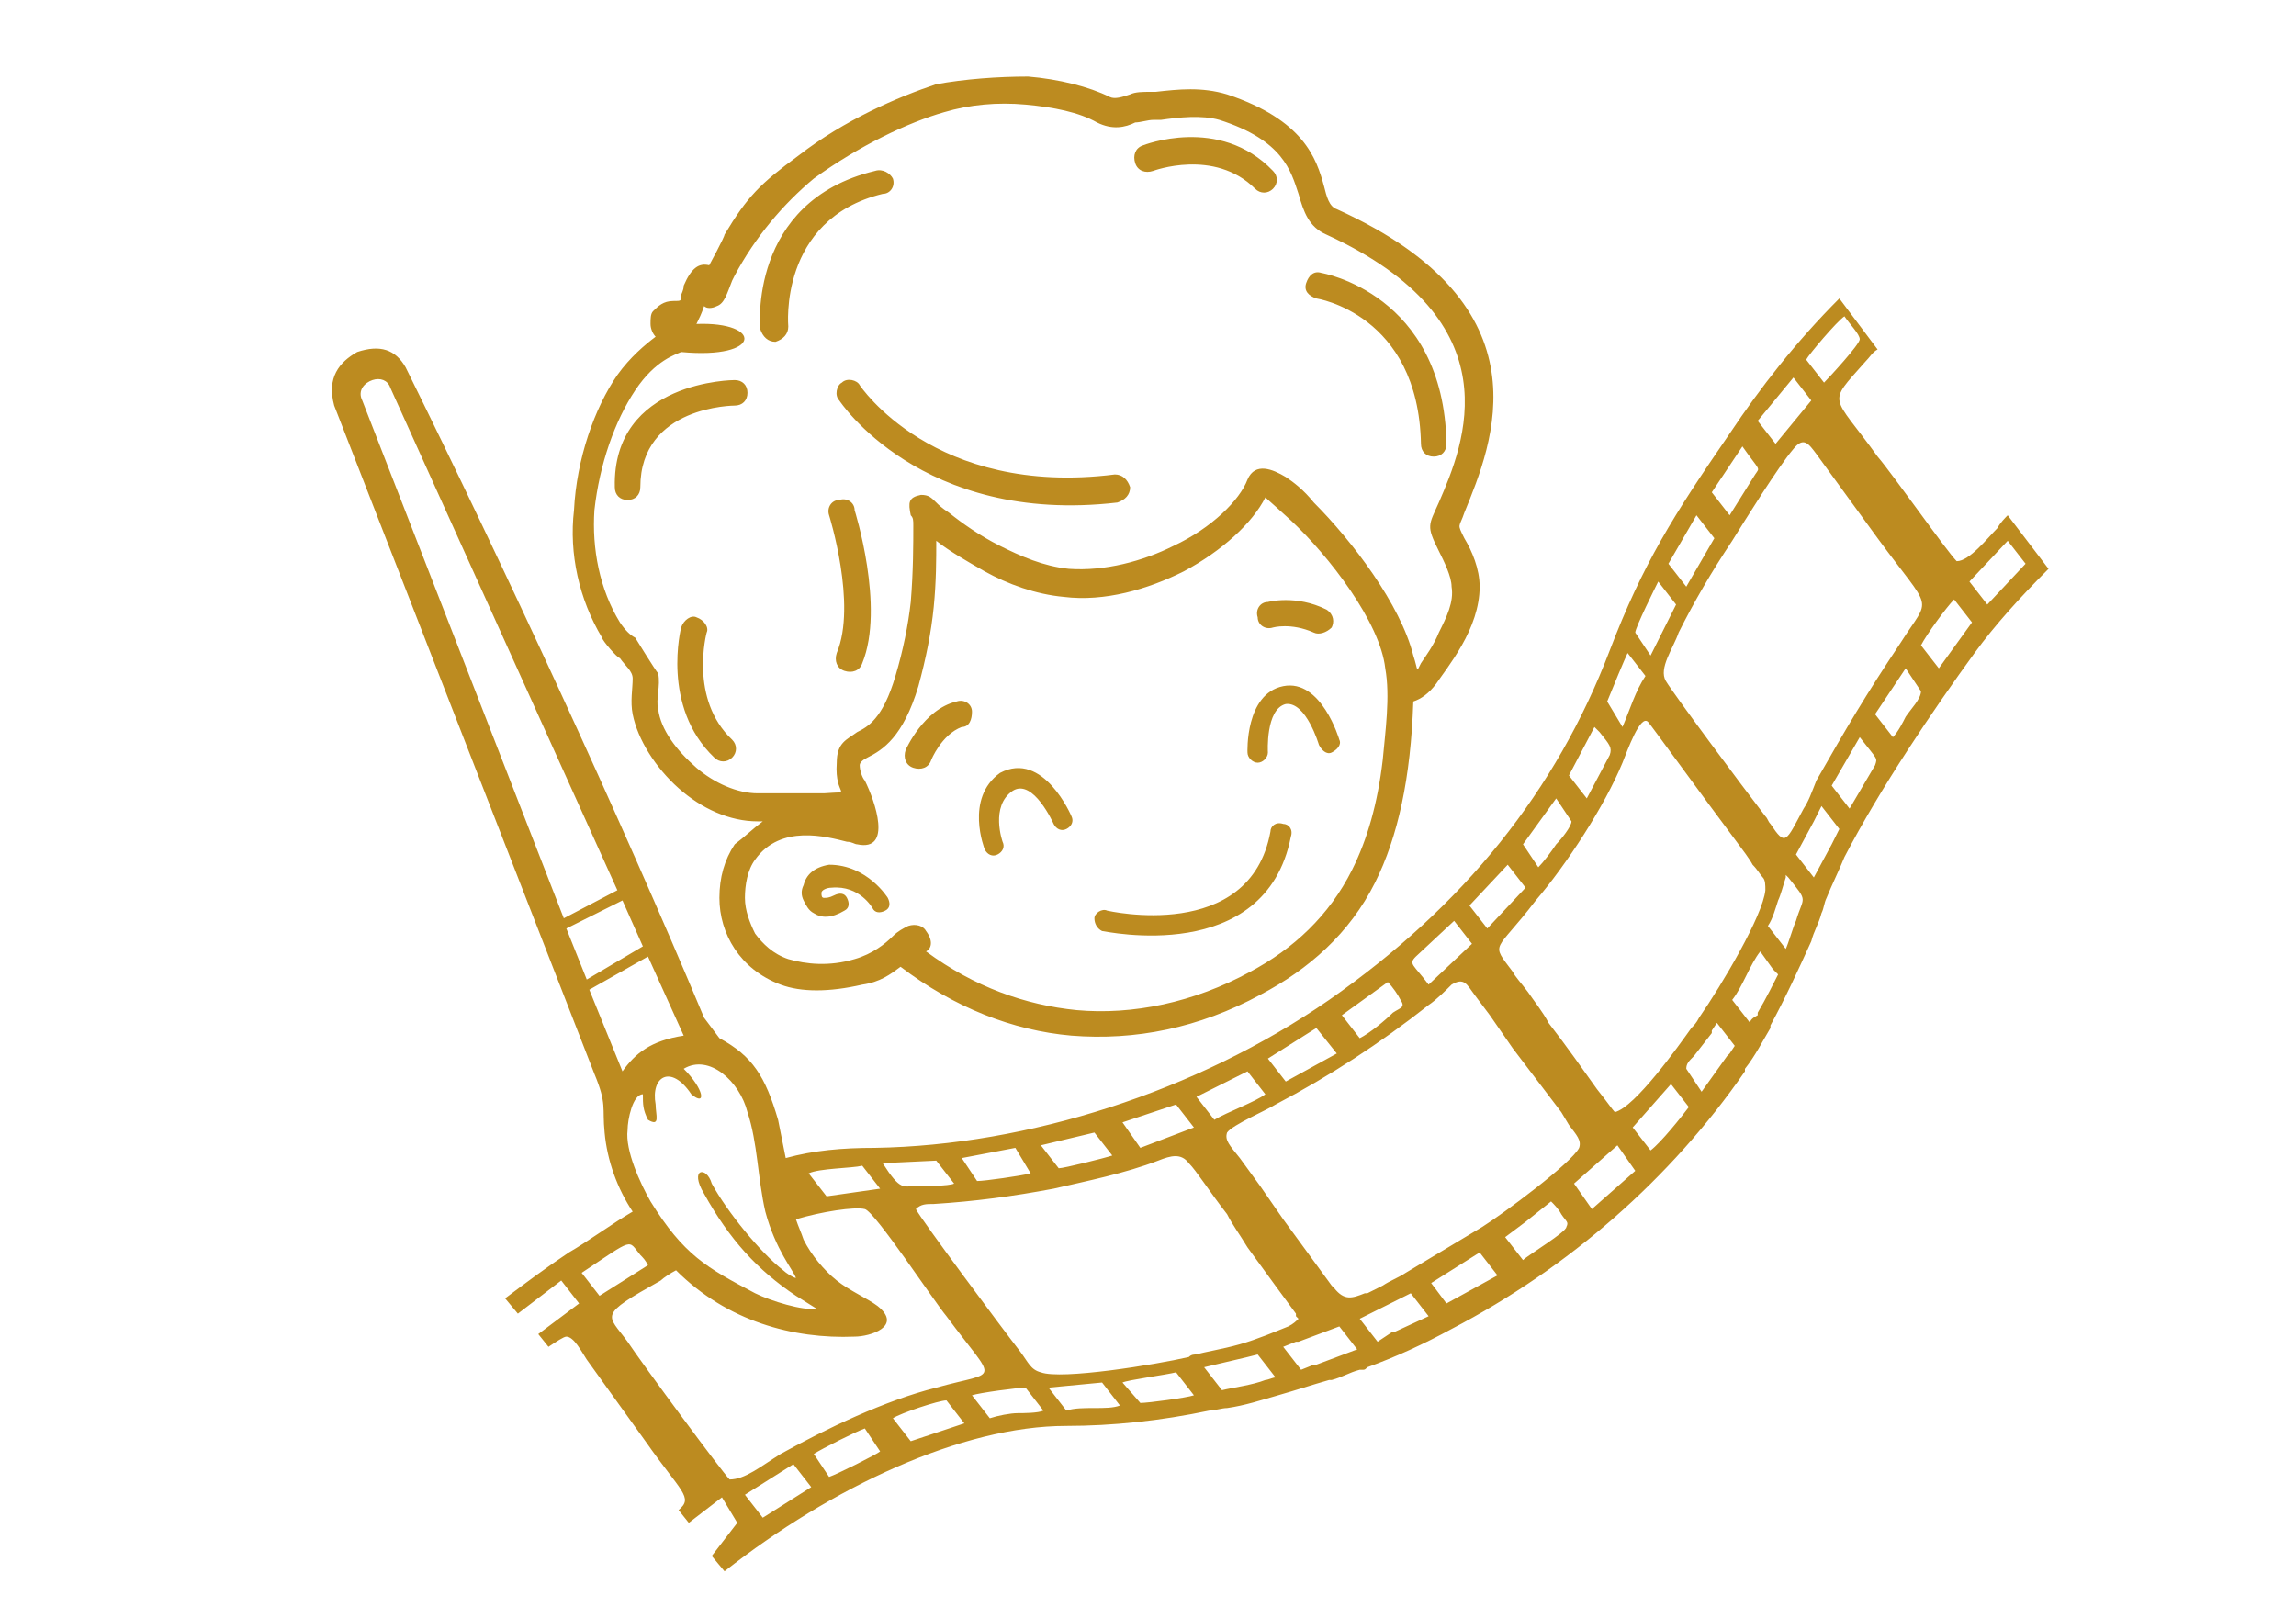 <?xml version="1.0" encoding="utf-8"?>
<!-- Generator: Adobe Illustrator 23.0.5, SVG Export Plug-In . SVG Version: 6.00 Build 0)  -->
<svg version="1.1" id="Layer_1" xmlns="http://www.w3.org/2000/svg" xmlns:xlink="http://www.w3.org/1999/xlink" x="0px" y="0px"
	 viewBox="0 0 90 63" style="enable-background:new 0 0 90 63;" xml:space="preserve">
<style type="text/css">
	.st0{fill:#BC8B20;}
</style>
<path class="st0" d="M36.3,37.3c1.9,1.4,3.9,2.1,5.9,2.3c2.2,0.2,4.6-0.3,6.8-1.5c1.7-0.9,3.1-2.2,4-4c0.6-1.2,1-2.6,1.2-4.3
	c0.1-1.1,0.3-2.5,0.1-3.6c-0.2-1.8-2.2-4.4-3.7-5.8c-0.1-0.1-1-0.9-1-0.9c-0.5,1-1.7,2.1-3.2,2.9c-1.4,0.7-3.1,1.2-4.7,1
	c-1.1-0.1-2.2-0.5-3.1-1c-0.7-0.4-1.4-0.8-1.9-1.2c0,0.7,0,1.6-0.1,2.6s-0.3,2-0.6,3.1c-0.6,2-1.4,2.5-2,2.8
	c-0.2,0.1-0.3,0.2-0.3,0.3c0,0.2,0.1,0.5,0.2,0.6c0.4,0.8,1.1,2.8-0.3,2.5c-0.1,0-0.2-0.1-0.4-0.1c-0.8-0.2-2.6-0.7-3.6,0.7
	c-0.3,0.4-0.4,1-0.4,1.5s0.2,1,0.4,1.4c0.3,0.4,0.7,0.8,1.3,1c0.7,0.2,1.6,0.3,2.6,0c0.7-0.2,1.2-0.6,1.5-0.9
	c0.2-0.2,0.4-0.3,0.6-0.4c0.3-0.1,0.6,0,0.7,0.2C36.6,36.9,36.5,37.2,36.3,37.3z M49.4,46.5l-0.8-1.1c-0.4-0.5-0.6-0.7-0.5-1
	c0.2-0.3,1.6-0.9,1.9-1.1c2.1-1.1,4.1-2.4,6-3.9c0.3-0.2,0.7-0.6,0.9-0.8c0.5-0.3,0.6,0,0.9,0.4l0.6,0.8l0.9,1.3l1.9,2.5l0.3,0.5
	c0.3,0.4,0.5,0.6,0.4,0.9c-0.3,0.6-3,2.6-3.8,3.1c-1,0.6-2,1.2-3,1.8c-0.3,0.2-0.6,0.3-0.9,0.5c-0.2,0.1-0.4,0.2-0.6,0.3
	c0,0,0,0-0.1,0c-0.5,0.2-0.8,0.3-1.2-0.2l-0.1-0.1l0,0l-1.9-2.6L49.4,46.5z M28.2,40.7l-0.6-0.8c-3.3-7.9-7.9-17.8-11.7-25.5
	c-0.4-0.7-1-0.9-1.9-0.6c-0.7,0.4-1.2,1-0.9,2.1l10.2,26.2c0.5,1.2,0.3,1.3,0.4,2.3c0.1,1.1,0.5,2.2,1.1,3.1
	c-0.7,0.4-1.8,1.2-2.5,1.6c-0.9,0.6-1.7,1.2-2.5,1.8l0.5,0.6l1.7-1.3l0.7,0.9l-1.6,1.2l0.4,0.5c0.3-0.2,0.6-0.4,0.7-0.4
	c0.3,0,0.6,0.6,0.8,0.9l2.3,3.2c1.4,2,1.9,2.2,1.3,2.7l0.4,0.5l1.3-1l0.6,1l-1,1.3l0.5,0.6c4.2-3.3,9.3-5.7,13.4-5.7
	c1.8,0,3.7-0.2,5.6-0.6c0.2,0,0.5-0.1,0.7-0.1c0.7-0.1,1.3-0.3,2-0.5s1.3-0.4,2-0.6c0,0,0,0,0.1,0c0.4-0.1,0.7-0.3,1.1-0.4h0.1
	c0.1,0,0.1,0,0.2-0.1c1.1-0.4,2.2-0.9,3.3-1.5c4.6-2.4,8.6-5.9,11.5-10.1c0,0,0,0,0-0.1c0.4-0.5,0.7-1.1,1-1.6c0,0,0,0,0-0.1
	c0.6-1.1,1.1-2.2,1.6-3.3c0.1-0.4,0.3-0.7,0.4-1.1c0.1-0.2,0.1-0.4,0.2-0.6c0.2-0.5,0.5-1.1,0.7-1.6c1.4-2.7,3.5-5.8,5.1-8
	c0.8-1.1,1.8-2.2,2.9-3.3l-1.6-2.1c-0.1,0.1-0.3,0.3-0.4,0.5c-0.4,0.4-1.1,1.3-1.6,1.3c-0.4-0.4-2.5-3.4-3.1-4.1
	c-1.8-2.5-2-2-0.5-3.7c0.2-0.2,0.3-0.4,0.5-0.5l-1.5-2c-1.7,1.7-3.1,3.5-4.3,5.3c-2.2,3.2-3.4,5.1-4.7,8.5c-2.1,5.5-5.7,10-11,13.7
	c-5.2,3.6-11.8,5.7-17.8,5.8c-1.3,0-2.4,0.1-3.5,0.4c-0.1-0.5-0.2-1-0.3-1.5C30,42.2,29.5,41.4,28.2,40.7z M26.5,49.8
	c2,2,4.6,2.7,7,2.6c0.6,0,1.9-0.4,0.9-1.2c-0.4-0.3-1.1-0.6-1.6-1s-1-1-1.3-1.6c-0.1-0.3-0.2-0.5-0.3-0.8c1-0.3,2.3-0.5,2.7-0.4
	s2.7,3.6,3.2,4.2c2,2.7,2.1,2.1-0.4,2.8c-2,0.5-4.3,1.6-6.1,2.6c-0.8,0.5-1.4,1-2,1c-0.3-0.3-3.4-4.5-4-5.4c-0.8-1.1-1.2-1,1.3-2.4
	C26,50.1,26.3,49.9,26.5,49.8z M29.3,43.6c0.4,1.2,0.4,2.6,0.7,3.9c0.4,1.5,1.1,2.3,1.2,2.6c-0.1,0-0.4-0.2-0.5-0.3
	c-0.9-0.7-2.2-2.3-2.8-3.4c-0.2-0.7-0.9-0.6-0.3,0.4c1,1.8,2.1,3,3.6,4l0.8,0.5c-0.5,0.1-1.8-0.3-2.4-0.6c-1.9-1-2.8-1.5-4.1-3.6
	c-0.4-0.7-1-2-0.9-2.8c0-0.4,0.2-1.4,0.6-1.4c0,0.4,0,0.6,0.2,1c0.5,0.3,0.3-0.2,0.3-0.6c-0.2-1.1,0.6-1.6,1.4-0.4
	c0.6,0.5,0.5-0.2-0.3-1C27.8,41.3,29,42.4,29.3,43.6z M26.8,40.6c-1.3,0.2-1.9,0.7-2.4,1.4l-1.3-3.2l2.3-1.3L26.8,40.6z M24.2,34.9
	L22.1,36l-7.9-20.3c-0.2-0.4,0.1-0.7,0.4-0.8c0.3-0.1,0.6,0,0.7,0.3L24.2,34.9z M25.2,37.1L23,38.4l-0.8-2l2.2-1.1L25.2,37.1z
	 M59.9,38.9c-0.3-0.4-0.5-0.6-0.6-0.8c-0.9-1.2-0.7-0.7,0.9-2.8c1.2-1.4,2.7-3.7,3.4-5.4c0.2-0.5,0.7-1.9,1-1.6
	c0.1,0.1,2.2,3,3.4,4.6c0.3,0.4,0.6,0.8,0.7,1c0.2,0.2,0.3,0.4,0.4,0.5s0.1,0.3,0.1,0.5c-0.1,1-1.7,3.7-2.6,5l0,0
	c-0.1,0.2-0.2,0.3-0.3,0.4c-0.5,0.7-2.2,3.1-3,3.3c-0.1-0.1-0.3-0.4-0.7-0.9c-0.5-0.7-1.2-1.7-1.9-2.6
	C60.5,39.7,60.1,39.2,59.9,38.9z M70.7,31.7C70,33,70,33.2,69.4,32.3c-0.1-0.1-0.1-0.2-0.2-0.3c-1-1.3-3.6-4.8-3.9-5.3
	s0.3-1.3,0.5-1.9c0.6-1.2,1.3-2.4,2.1-3.6c0.5-0.8,1.8-2.9,2.4-3.6c0.4-0.5,0.6-0.2,0.9,0.2l2.4,3.3c2.2,3,2.1,2.2,0.9,4.1
	c-1.4,2.1-2.1,3.3-3.3,5.4C71,31.1,70.9,31.4,70.7,31.7z M72.5,31.7l-0.7-0.9l1.1-1.9c0.7,0.9,0.7,0.8,0.6,1.1L72.5,31.7z
	 M69.7,35.3c0.1-0.2,0.2-0.6,0.3-0.9v-0.1l0.1,0.1c0.8,1,0.6,0.7,0.3,1.7c-0.1,0.2-0.3,0.9-0.4,1.1l-0.7-0.9
	C69.5,36,69.6,35.6,69.7,35.3z M71.1,34.4l-0.7-0.9l0.7-1.3l0.3-0.6l0.7,0.9l-0.3,0.6L71.1,34.4z M68.6,40.1l-0.7-0.9
	c0.4-0.5,0.7-1.4,1.1-1.9l0.5,0.7l0.2,0.2c-0.1,0.2-0.5,1-0.8,1.5c0,0,0,0,0,0.1C68.7,39.9,68.6,40,68.6,40.1z M66.4,41.4l0.7-0.9
	v-0.1l0.2-0.3L68,41l-0.2,0.3l-0.1,0.1l-1,1.4l-0.6-0.9C66.1,41.7,66.2,41.6,66.4,41.4z M76,26.2l-0.7-0.9c0.2-0.4,1-1.5,1.3-1.8
	l0.7,0.9L76,26.2z M77.9,23.7l-0.7-0.9l1.5-1.6l0.7,0.9L77.9,23.7z M64,44.2l1.5-1.7l0.7,0.9c-0.3,0.4-1.1,1.4-1.5,1.7L64,44.2z
	 M53.9,51.4L53.9,51.4l1.4-0.7l0.7,0.9l-1.3,0.6h-0.1L54,52.6l-0.7-0.9L53.9,51.4z M61.7,46.4l1.7-1.5l0.7,1l-1.7,1.5L61.7,46.4z
	 M56.1,50.3l1.9-1.2l0.7,0.9l-2,1.1L56.1,50.3z M59,48.5l0.8-0.6l1-0.8c0.1,0.1,0.3,0.3,0.4,0.5c0.2,0.3,0.3,0.3,0.2,0.5
	c0,0.2-1.5,1.1-1.7,1.3L59,48.5z M48.9,48.9c0.8,1.1,1.6,2.2,1.9,2.6c0,0,0,0,0,0.1l0.1,0.1c-0.1,0.1-0.2,0.2-0.4,0.3l0,0
	c-0.5,0.2-1.2,0.5-1.9,0.7s-1.4,0.3-1.7,0.4c-0.1,0-0.2,0-0.3,0.1c-1.3,0.3-5,0.9-5.8,0.6c-0.4-0.1-0.5-0.4-0.8-0.8
	c-0.7-0.9-3.9-5.2-4.1-5.6c0.2-0.2,0.4-0.2,0.7-0.2c1.6-0.1,3.1-0.3,4.7-0.6c1.3-0.3,2.8-0.6,4.1-1.1c0.5-0.2,0.9-0.3,1.2,0.1
	c0.3,0.3,0.8,1.1,1.5,2C48.3,48,48.6,48.4,48.9,48.9z M52.5,52l0.7,0.9l-1.6,0.6h-0.1L51,53.7l-0.7-0.9l0.5-0.2h0.1L52.5,52z
	 M52.4,41.3l-2,1.1l-0.7-0.9l1.9-1.2L52.4,41.3z M53.3,40.7l-0.7-0.9l1.8-1.3c0.2,0.2,0.4,0.5,0.5,0.7c0.2,0.3,0,0.3-0.3,0.5
	C54.3,40,53.7,40.5,53.3,40.7z M63.6,28.5l-0.6-1c0.2-0.5,0.7-1.7,0.8-1.9l0.7,0.9C64.1,27.1,63.9,27.8,63.6,28.5z M56,38.6
	c-0.6-0.8-0.8-0.8-0.5-1.1l1.5-1.4l0.7,0.9L56,38.6z M58.3,36.4l-0.7-0.9l1.5-1.6l0.7,0.9L58.3,36.4z M59.7,33.1l1.3-1.8l0.6,0.9
	c0,0.2-0.4,0.7-0.6,0.9c-0.2,0.3-0.5,0.7-0.7,0.9L59.7,33.1z M62.2,31.3l-0.7-0.9l1-1.9l0.2,0.2c0.4,0.5,0.5,0.6,0.4,0.9L62.2,31.3z
	 M74.2,28.9L73.5,28l1.2-1.8l0.6,0.9c0,0.3-0.4,0.7-0.6,1C74.6,28.3,74.4,28.7,74.2,28.9z M64.7,25.7l-0.6-0.9c0-0.2,0.8-1.8,0.9-2
	l0.7,0.9L64.7,25.7z M66.1,23l-0.7-0.9l1.1-1.9l0.7,0.9L66.1,23z M67.8,20.2l-0.7-0.9l1.2-1.8c0.7,1,0.7,0.8,0.5,1.1L67.8,20.2z
	 M69.6,17.4l-0.7-0.9l1.4-1.7l0.7,0.9L69.6,17.4z M49.6,42.9c-0.4,0.3-1.5,0.7-2,1L46.9,43l2-1L49.6,42.9z M37.4,46.4
	c-0.2,0.1-1.2,0.1-1.5,0.1c-0.5,0-0.6,0.2-1.3-0.9l2.1-0.1L37.4,46.4z M34.5,46.6l-2.1,0.3L31.7,46c0.4-0.2,1.7-0.2,2.1-0.3
	L34.5,46.6z M35,55.6c0.3-0.2,1.8-0.7,2.1-0.7l0.7,0.9l-2.1,0.7L35,55.6z M33.9,56l0.6,0.9c-0.1,0.1-1.7,0.9-2,1L31.9,57
	C32.2,56.8,33.6,56.1,33.9,56z M29.2,58.6l1.9-1.2l0.7,0.9l-1.9,1.2L29.2,58.6z M41.1,54.4l2.1-0.2l0.7,0.9c-0.5,0.2-1.5,0-2.1,0.2
	L41.1,54.4z M49.3,53.1L50,54c-0.1,0-0.3,0.1-0.4,0.1c-0.5,0.2-1.3,0.3-1.7,0.4l-0.7-0.9l1.7-0.4L49.3,53.1z M71.5,15l-0.7-0.9
	c0.1-0.2,1.2-1.5,1.5-1.7c0.2,0.3,0.6,0.7,0.6,0.9S71.7,14.8,71.5,15z M40.4,46c-0.4,0.1-1.8,0.3-2.1,0.3l-0.6-0.9l2.1-0.4L40.4,46z
	 M43.6,45.3c-0.3,0.1-1.9,0.5-2.1,0.5l-0.7-0.9l2.1-0.5L43.6,45.3z M46.1,43.3l0.7,0.9L44.7,45L44,44L46.1,43.3z M25.4,49.6
	l-1.9,1.2l-0.7-0.9c2.1-1.4,1.8-1.3,2.3-0.7C25.2,49.3,25.3,49.4,25.4,49.6z M38.1,54.7c0.3-0.1,1.8-0.3,2.1-0.3l0.7,0.9
	c-0.2,0.1-0.8,0.1-1,0.1c-0.3,0-0.8,0.1-1.1,0.2L38.1,54.7z M44,54.2c0.2-0.1,1.7-0.3,2.1-0.4l0.7,0.9C46.5,54.8,45,55,44.7,55
	L44,54.2z M42,32c0.1,0.2,0,0.4-0.2,0.5s-0.4,0-0.5-0.2c0,0-0.8-1.8-1.6-1.3c-0.9,0.6-0.4,2-0.4,2c0.1,0.2,0,0.4-0.2,0.5
	s-0.4,0-0.5-0.2c0,0-0.8-2,0.6-3C40.9,29.4,42,32,42,32z M49.7,29.5c0,0.2-0.2,0.4-0.4,0.4s-0.4-0.2-0.4-0.4c0,0-0.1-2.3,1.4-2.6
	c1.5-0.3,2.2,2.1,2.2,2.1c0.1,0.2-0.1,0.4-0.3,0.5s-0.4-0.1-0.5-0.3c0,0-0.5-1.7-1.3-1.6C49.6,27.8,49.7,29.5,49.7,29.5z M49.9,24.6
	c-0.3,0.1-0.6-0.1-0.6-0.4c-0.1-0.3,0.1-0.6,0.4-0.6c0,0,1.1-0.3,2.3,0.3c0.3,0.2,0.3,0.5,0.2,0.7c-0.2,0.2-0.5,0.3-0.7,0.2
	C50.6,24.4,49.9,24.6,49.9,24.6z M36.5,29.8c-0.1,0.3-0.4,0.4-0.7,0.3s-0.4-0.4-0.3-0.7c0,0,0.7-1.6,2-1.9c0.3-0.1,0.6,0.1,0.6,0.4
	s-0.1,0.6-0.4,0.6C36.9,28.8,36.5,29.8,36.5,29.8z M45.2,6.7c-0.3,0.1-0.6,0-0.7-0.3c-0.1-0.3,0-0.6,0.3-0.7c0,0,3-1.2,5.1,1
	c0.2,0.2,0.2,0.5,0,0.7s-0.5,0.2-0.7,0C47.6,5.8,45.2,6.7,45.2,6.7z M51.6,11.7c-0.3-0.1-0.5-0.3-0.4-0.6s0.3-0.5,0.6-0.4
	c0,0,4.8,0.8,4.9,6.7c0,0.3-0.2,0.5-0.5,0.5s-0.5-0.2-0.5-0.5C55.6,12.3,51.6,11.7,51.6,11.7z M32.9,15.7c-0.2-0.2-0.1-0.6,0.1-0.7
	c0.2-0.2,0.6-0.1,0.7,0.1c0,0,2.9,4.4,10,3.5c0.3,0,0.5,0.2,0.6,0.5c0,0.3-0.2,0.5-0.5,0.6C36.1,20.6,32.9,15.7,32.9,15.7z
	 M30.9,12.8c0,0.3-0.2,0.5-0.5,0.6c-0.3,0-0.5-0.2-0.6-0.5c0,0-0.5-5,4.5-6.2C34.6,6.6,34.9,6.8,35,7c0.1,0.3-0.1,0.6-0.4,0.6
	C30.5,8.6,30.9,12.8,30.9,12.8z M26.7,24.6c0.1-0.3,0.4-0.5,0.6-0.4c0.3,0.1,0.5,0.4,0.4,0.6c0,0-0.7,2.6,1,4.2
	c0.2,0.2,0.2,0.5,0,0.7s-0.5,0.2-0.7,0C25.9,27.7,26.7,24.6,26.7,24.6z M32.5,20.2c-0.1-0.3,0.1-0.6,0.4-0.6
	c0.3-0.1,0.6,0.1,0.6,0.4c0,0,1.2,3.8,0.3,6c-0.1,0.3-0.4,0.4-0.7,0.3s-0.4-0.4-0.3-0.7C33.6,23.7,32.5,20.2,32.5,20.2z M28.8,14.9
	c0.3,0,0.5,0.2,0.5,0.5s-0.2,0.5-0.5,0.5c0,0-3.7,0-3.7,3.2c0,0.3-0.2,0.5-0.5,0.5s-0.5-0.2-0.5-0.5C24,14.9,28.8,14.9,28.8,14.9z
	 M43.2,36.5c-0.2-0.1-0.3-0.3-0.3-0.5s0.3-0.4,0.5-0.3c0,0,5.6,1.3,6.4-3.1c0-0.2,0.2-0.4,0.5-0.3c0.2,0,0.4,0.2,0.3,0.5
	C49.6,37.9,43.3,36.5,43.2,36.5z M34.8,35.2c0.1,0.2,0.1,0.4-0.1,0.5c-0.2,0.1-0.4,0.1-0.5-0.1c0,0-0.5-0.9-1.6-0.8
	c-0.2,0-0.4,0.1-0.4,0.2c0,0.1,0,0.2,0.1,0.2s0.2,0,0.4-0.1s0.4-0.1,0.5,0.1c0.1,0.2,0.1,0.4-0.1,0.5c-0.5,0.3-0.9,0.3-1.2,0.1
	c-0.2-0.1-0.3-0.3-0.4-0.5s-0.1-0.4,0-0.6c0.1-0.4,0.4-0.7,1-0.8C34,33.9,34.8,35.2,34.8,35.2z M29.9,32.2h-0.2
	c-1.1,0-2.2-0.5-3.1-1.3S25,29,24.8,28c-0.1-0.5,0-1,0-1.4c0-0.3-0.3-0.5-0.5-0.8c-0.1,0-0.7-0.7-0.7-0.8c-0.9-1.5-1.3-3.3-1.1-5
	c0.1-2,0.8-4,1.7-5.3c0.5-0.7,1.1-1.2,1.5-1.5c-0.1-0.1-0.2-0.3-0.2-0.5s0-0.4,0.1-0.5c0.2-0.2,0.4-0.4,0.8-0.4c0.3,0,0.3,0,0.3-0.2
	c0-0.1,0.1-0.2,0.1-0.4c0.3-0.7,0.6-0.9,1-0.8c0,0,0.6-1.1,0.6-1.2l0,0c0.9-1.5,1.4-2,2.9-3.1c1.8-1.4,3.9-2.3,5.4-2.8
	C37.8,3.1,39.1,3,40.3,3c1.2,0.1,2.4,0.4,3.2,0.8c0.2,0.1,0.5,0,0.8-0.1l0,0c0.2-0.1,0.5-0.1,0.8-0.1h0.2c0.9-0.1,1.8-0.2,2.8,0.1
	c3,1,3.5,2.5,3.8,3.6c0.1,0.4,0.2,0.8,0.5,0.9c8.4,3.8,6.1,9.2,5,11.9c-0.2,0.6-0.3,0.4,0,1c0.3,0.5,0.6,1.2,0.6,1.9
	c0,0.8-0.3,1.6-0.7,2.3c-0.4,0.7-0.8,1.2-1,1.5c-0.3,0.4-0.6,0.6-0.9,0.7c-0.1,3-0.6,5.3-1.5,7.1c-1,2-2.6,3.4-4.5,4.4
	c-2.4,1.3-4.9,1.8-7.4,1.6c-2.3-0.2-4.6-1.1-6.7-2.7c-0.4,0.3-0.8,0.6-1.5,0.7c-1.3,0.3-2.4,0.3-3.2,0c-0.8-0.3-1.4-0.8-1.8-1.4
	c-0.4-0.6-0.6-1.3-0.6-2c0-0.8,0.2-1.5,0.6-2.1C29.2,32.8,29.5,32.5,29.9,32.2z M28.8,10.8L28.7,11c-0.2,0.5-0.3,0.9-0.6,1
	c-0.2,0.1-0.4,0.1-0.5,0c-0.1,0.3-0.2,0.5-0.3,0.7c2.6-0.1,2.6,1.4-0.6,1.1c-0.2,0.1-1,0.3-1.8,1.5s-1.4,2.9-1.6,4.7
	c-0.1,1.5,0.2,3.1,1,4.4c0.2,0.3,0.4,0.5,0.6,0.6c0,0,0.8,1.3,0.9,1.4c0.1,0.5-0.1,1,0,1.4c0.1,0.8,0.7,1.6,1.5,2.3
	c0.7,0.6,1.6,1,2.4,1c1.2,0,2.1,0,2.6,0c1.2-0.1,0.4,0.2,0.5-1.2c0-0.8,0.4-0.9,0.8-1.2c0.4-0.2,1-0.5,1.5-2.2c0.3-1,0.5-2,0.6-2.9
	c0.1-1.2,0.1-2.3,0.1-3c0-0.2,0-0.3-0.1-0.4c-0.1-0.5-0.1-0.7,0.4-0.8c0.3,0,0.4,0.1,0.6,0.3l0,0c0.1,0.1,0.2,0.2,0.5,0.4
	c0.5,0.4,1.2,0.9,2,1.3s1.7,0.8,2.7,0.9c1.4,0.1,2.9-0.3,4.1-0.9c1.5-0.7,2.6-1.8,2.9-2.6c0.3-0.7,1-0.4,1.5-0.1
	c0.3,0.2,0.7,0.5,1.1,1c1.5,1.5,3.4,4,3.9,6c0.2,0.6,0.1,0.7,0.3,0.3c0.2-0.3,0.5-0.7,0.7-1.2c0.3-0.6,0.6-1.2,0.5-1.8
	c0-0.4-0.3-1-0.5-1.4c-0.5-1-0.4-1,0-1.9c1-2.3,3-7.1-4.4-10.5c-0.7-0.3-0.9-0.9-1.1-1.6c-0.3-0.9-0.6-2.1-3.1-2.9
	c-0.7-0.2-1.6-0.1-2.3,0h-0.3c-0.2,0-0.5,0.1-0.7,0.1c-0.4,0.2-0.9,0.3-1.5,0c-0.7-0.4-1.7-0.6-2.8-0.7C39.1,4,38,4.1,37,4.4
	c-1.4,0.4-3.3,1.3-5.1,2.6C30.7,8,29.6,9.3,28.8,10.8z"/>
</svg>

